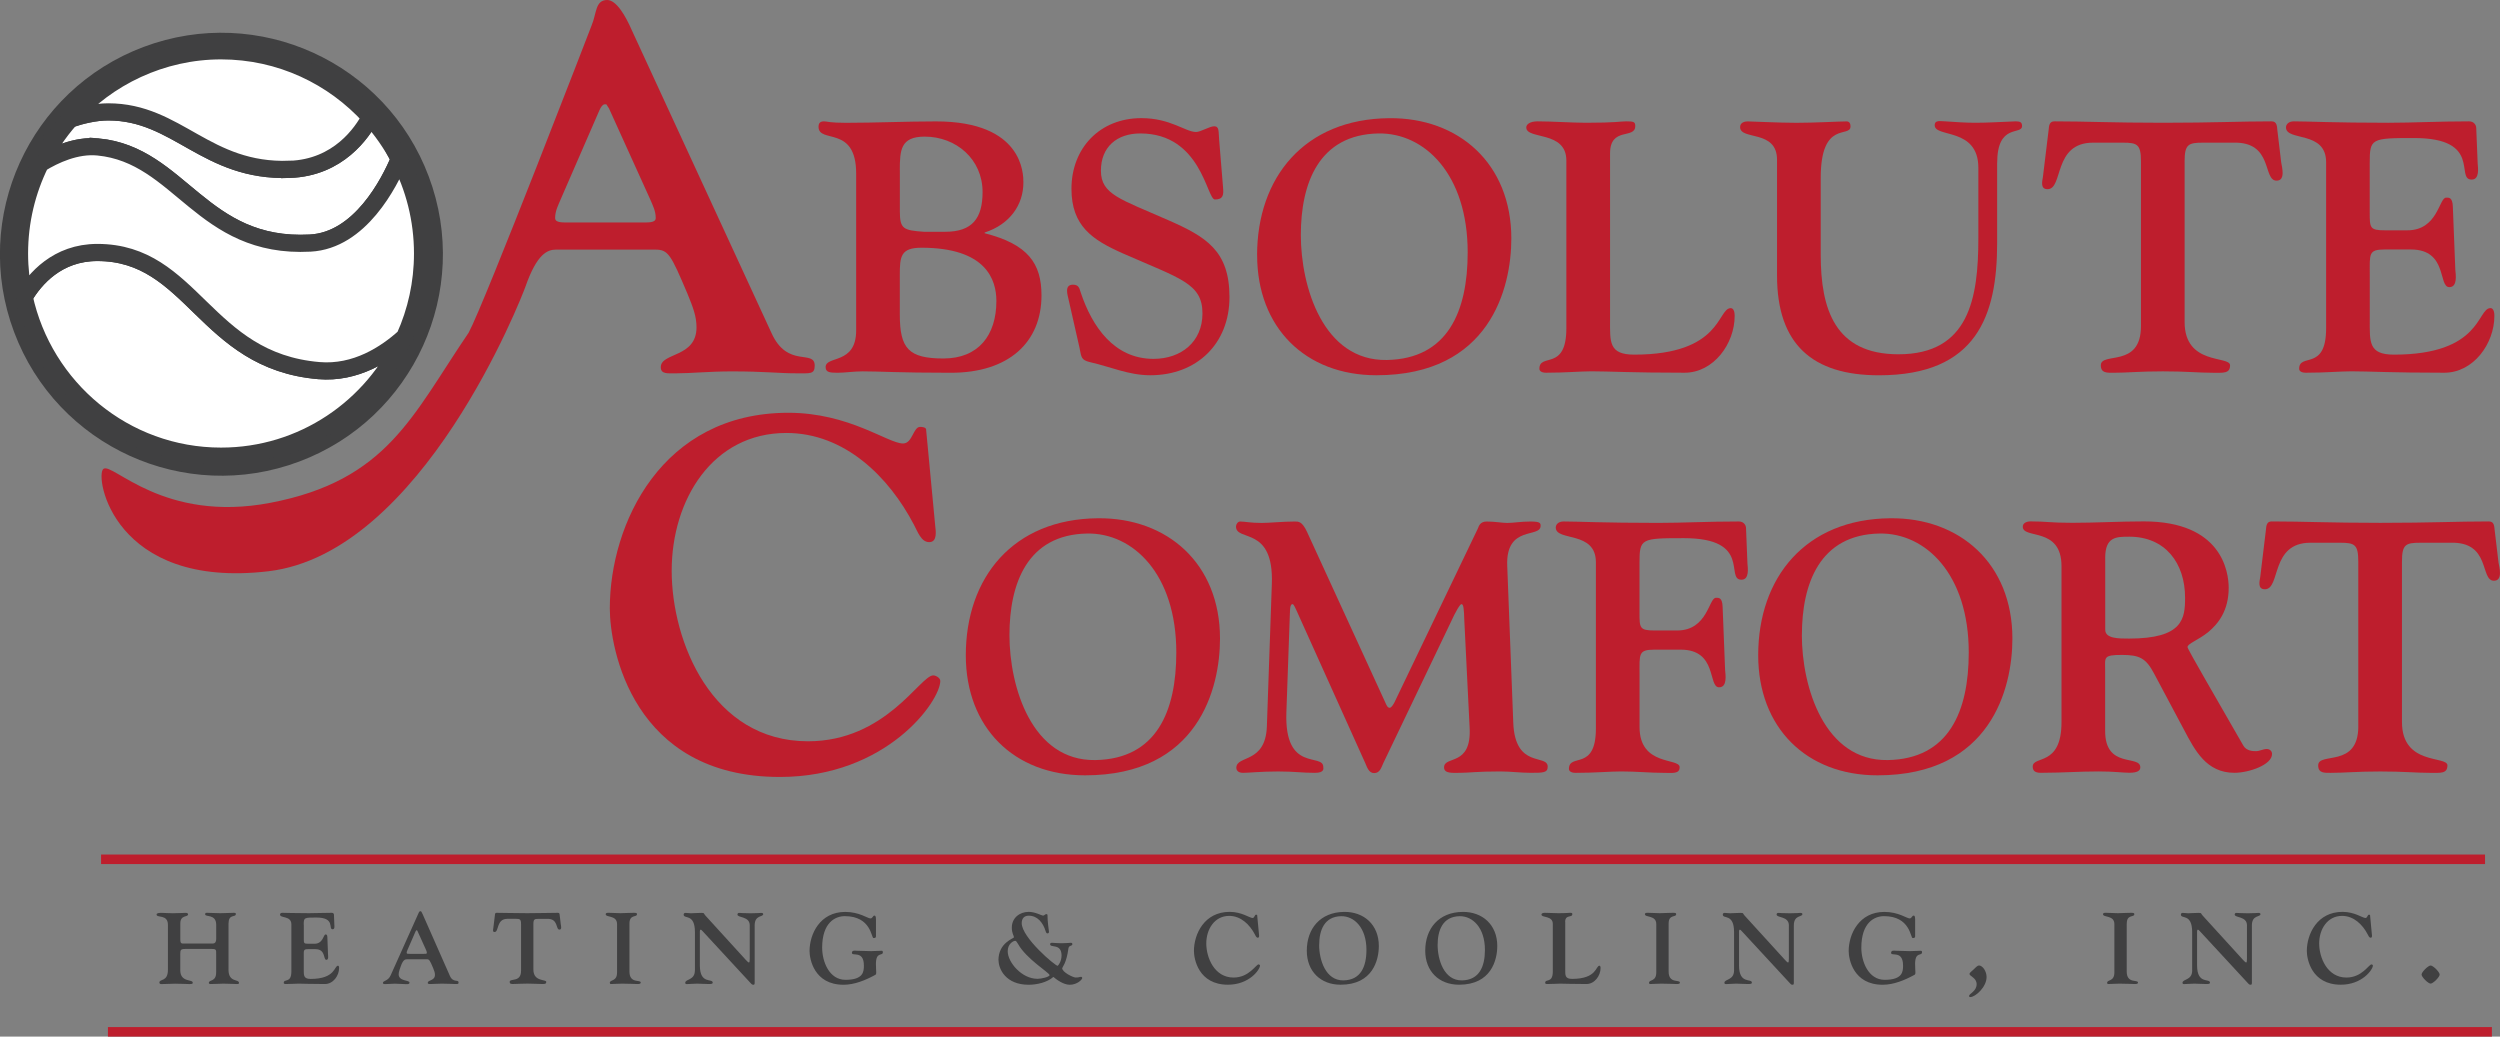 <?xml version="1.0" encoding="UTF-8"?><svg id="Layer_1" xmlns="http://www.w3.org/2000/svg" viewBox="0 0 583.01 241.74"><rect x="0" y="0" width="583.01" height="241.74" fill="#808080" stroke="none"/><defs><style>.cls-1,.cls-2{fill:#be1e2d;}.cls-3,.cls-4{fill:#404041;}.cls-5{stroke-miterlimit:10;}.cls-5,.cls-6{fill:#fff;stroke:#404041;stroke-width:4px;}.cls-7{fill:none;stroke:#be1e2d;stroke-miterlimit:3.86;stroke-width:2.23px;}.cls-4,.cls-2{fill-rule:evenodd;}</style></defs><circle class="cls-3" cx="51.64" cy="59.29" r="51.64" transform="translate(-17.53 21.9) rotate(-20.55)"/><path class="cls-2" d="m133.22,51.88c-2.11,0-3.76.12-3.76-1.05,0-1.64.71-2.94,1.29-4.34l9.03-20.76c.58-1.29,1.05-1.41,1.29-1.41.58,0,.23,0,.94.94l9.62,21.23c.59,1.4,1.29,2.7,1.29,4.34,0,1.17-1.64,1.05-3.75,1.05h-15.95Zm19.59,6.33c3.05,0,3.64,1.17,7.51,10.29,1.29,3.15,2.11,5.26,2.11,7.83,0,7.13-8.33,5.84-8.33,9.29,0,1.67,1.53,1.44,3.64,1.44,3.4,0,7.74-.45,12.9-.45,7.74,0,10.91.45,15.13.45,3.17,0,4.22.24,4.22-1.79,0-3.9-6.34.72-10.09-7.64L147.37,7.11c-1.52-3.52-3.67-7.11-5.77-7.11-2.8,0-2.45,3.11-3.63,5.92,0,0-24.93,64.73-28.67,71.65-13.16,19.34-18.95,34.46-46.26,39.69-24.95,4.78-36.84-9.56-38.93-7.91-2.09,1.64,2.29,28.13,38.48,23.87,35.9-4.23,59.13-64.04,59.95-66.38,2.7-7.72,5.16-8.63,7.15-8.63h23.11Z"/><path class="cls-2" d="m209.84,39.73c0-4.72.17-7.87,5.8-7.87,7.37,0,13.5,5.3,13.5,12.92,0,6.13-2.4,9.27-8.69,9.27h-4.97c-4.8-.33-5.63-.66-5.63-4.72v-9.6h0Zm-10.18,37.34c0,8.03-7.12,5.8-7.12,8.53,0,1.16.83,1.33,2.73,1.33,1.74,0,3.89-.33,5.88-.33,4.14,0,8.28.33,20.62.33,13.5,0,21.11-7.12,21.11-18.05,0-7.45-3.15-11.92-13.25-14.49v-.17c5.88-1.9,9.03-6.46,9.03-11.67,0-1.99-.08-14.24-20.37-14.24-6.96,0-13.99.33-21.03.33-3.81,0-4.39-.33-4.97-.33-.41,0-1.41-.08-1.41,1.24,0,4.06,8.78-.5,8.78,10.93v36.6h0Zm10.18-12.92c0-4.31.17-6.38,5.05-6.38,15.07,0,17.47,7.45,17.47,12.42,0,8.03-4.22,13.41-12.34,13.41s-10.18-2.32-10.18-10.19v-9.27h0Z"/><path class="cls-1" d="m251.78,81.3c.41,1.99.33,2.65,2.4,3.15,4.8,1.08,9.03,3.06,14.08,3.06,10.85,0,18.46-7.37,18.46-18.22s-5.47-14.08-14.33-17.97c-11.09-4.89-15.65-5.96-15.65-11.51s3.73-8.69,9.19-8.69c14.24,0,15.48,15.4,17.39,15.4s2.07-.99,1.9-2.82l-.91-11.1c-.17-1.9.08-3.15-1.16-3.15-1.08,0-3.15,1.33-4.22,1.33-2.48,0-5.96-3.23-12.75-3.23-9.68,0-16.31,6.96-16.31,16.48,0,8.7,4.89,11.92,12,15.07,13.33,5.88,18.55,6.96,18.55,13.99,0,6.63-4.97,10.6-11.42,10.6-9.19,0-14.33-7.54-16.97-15.48-.33-1.08-.5-1.82-1.82-1.82-2.07,0-1.24,2.4-.99,3.56l2.57,11.34h0Z"/><path class="cls-2" d="m293.17,59.52c0,16.81,11.18,27.99,27.82,27.99,26.41,0,31.46-20.29,31.46-31.88,0-17.55-12.34-28.23-28.48-28.07-19.79.17-30.81,13.83-30.81,31.96h0Zm10.19-4.72c0-12,4.14-23.43,18.13-23.68,10.68-.16,20.78,9.44,20.78,27.74,0,13.74-4.64,24.84-18.87,25.09-14.82.25-20.04-17.06-20.04-29.15h0Z"/><path class="cls-1" d="m375.47,35.78c0-6.31,5.88-3.23,5.88-6.39,0-1-.41-1.09-2.15-1.09-1.33,0-2.32.33-9.36.33-3.15,0-7.95-.33-11.26-.33-1.74,0-2.65.67-2.65,1.42,0,2.91,9.35.67,9.35,7.71v39.14c0,10.1-6.29,5.63-6.29,9.44,0,.5.5.91,1.57.91,4.55,0,8.03-.33,10.6-.33,4.14,0,9.11.33,21.69.33,6.79,0,11.68-6.79,11.68-13.24,0-1.57-.58-1.82-.91-1.82-3.15,0-1.99,10.84-22.52,10.84-5.96,0-5.63-2.98-5.63-8.11v-38.81h0Z"/><path class="cls-1" d="m465.75,37.99c0-9.36,5.8-6.38,5.8-8.61,0-.91-.5-1.08-1.49-1.08-4.14.17-6.71.33-9.44.33-2.32,0-4.56-.17-6.96-.33-1.08,0-2.48-.41-2.48.91,0,2.98,10.18.41,10.18,9.94v16.39c0,13.99-2.15,27.08-18.63,27.08-14.82,0-18.13-10.52-18.13-23.18v-17.97c0-13.58,6.95-9.19,6.95-12,0-.5-.17-1.16-.91-1.16-1.57,0-7.45.33-11.67.33s-10.35-.33-11.43-.33c-.66,0-1.74.25-1.74,1.33,0,3.15,8.61.5,8.61,7.62v26.99c0,16.06,8.28,23.27,23.76,23.27,22.85,0,27.57-13.99,27.57-30.8v-18.71h0Z"/><path class="cls-1" d="m499.28,76.08c0,9.85-9.36,5.88-9.36,9.11,0,1.82,1.41,1.74,2.9,1.74,3.31,0,6.04-.33,11.59-.33s8.28.33,11.59.33c2.4,0,4.06.25,4.06-1.74,0-2.31-10.6.09-10.6-10.1v-37.43c0-3.97.83-4.39,4.22-4.39h7.04c9.52-.33,6.87,8.86,10.19,8.86,2.15,0,1.24-3.23,1.08-4.22l-.91-7.62c-.08-.83-.08-1.99-1.33-1.99-7.7,0-13.25.33-25.34.33s-17.64-.33-25.33-.33c-1.24,0-1.24,1.16-1.33,1.99l-1.33,10.93c-.17,1.08-.66,2.9,1.08,2.9,3.73,0,1.24-10.85,10.6-10.85h6.96c3.39,0,4.22.41,4.22,4.39v38.42h0Z"/><path class="cls-1" d="m552.63,37.99c0-5.71.33-5.8,10.35-5.8,15.98,0,9.52,9.69,13.41,9.69,1.91,0,1.49-2.73,1.41-3.81l-.33-8.2c0-.75-.58-1.57-1.65-1.57-7.29,0-13,.33-18.88.33-12.67,0-18.63-.33-22.02-.33-1.16,0-1.82.66-1.82,1.41,0,3.31,9.36.66,9.36,8.11v38.75c0,10.1-6.29,5.63-6.29,9.44,0,.5.49.91,1.57.91,4.55,0,8.03-.33,10.6-.33,4.14,0,9.11.33,21.69.33,6.79,0,11.67-6.79,11.67-13.25,0-1.57-.58-1.82-.91-1.82-3.15,0-1.98,10.85-22.52,10.85-5.96,0-5.63-2.98-5.63-8.12v-10.6c0-4.8-.33-5.8,3.48-5.8h6.13c8.61,0,6.29,8.78,8.94,8.78,1.98,0,1.49-2.98,1.4-4.06l-.58-14.74c-.08-2.24-.99-2.07-1.57-2.07-1.66,0-1.91,7.62-9.03,7.62h-5.22c-3.56,0-3.56-.58-3.56-4.14v-11.59h0Z"/><path class="cls-1" d="m215.99,100.25c0-.59-.82-.7-1.41-.7-1.64,0-1.76,3.87-3.99,3.87-3.52,0-12.55-7.16-26.74-7.16-29.56,0-41.64,25.92-41.64,45.63,0,9.27,5.28,39.3,39.65,39.3,24.98,0,37.42-17.71,37.42-22.4,0-.71-1.06-1.29-1.64-1.29-3.05,0-11.03,15.37-29.21,15.37-22.4,0-31.79-23.23-31.79-39.76s9.5-32.14,26.74-32.14c13.61,0,23.93,10.21,29.79,21.47.82,1.52,1.64,3.99,3.52,3.99,1.99,0,1.52-2.7,1.4-3.87l-2.11-22.29h0Z"/><path class="cls-2" d="m225.23,152.82c0,16.81,11.18,27.99,27.82,27.99,26.41,0,31.46-20.29,31.46-31.88,0-17.55-12.34-28.23-28.48-28.07-19.79.17-30.8,13.83-30.8,31.96h0Zm10.18-4.72c0-12,4.14-23.43,18.13-23.68,10.68-.17,20.78,9.44,20.78,27.74,0,13.74-4.63,24.84-18.87,25.09-14.82.25-20.04-17.06-20.04-29.15h0Z"/><path class="cls-1" d="m300.82,142.95c0-.58,0-2.07.58-2.07.33,0,.66.91.91,1.4l16.07,35.67c.41.92.82,2.34,2.07,2.34,1.33,0,1.66-1.26,2.15-2.34l15.65-32.69c1.24-2.73,2.24-4.38,2.57-4.38.5,0,.58,1.24.66,3.72l1.24,25.07c.5,9.2-5.96,6.45-5.96,9.29,0,1.51,2.07,1.26,3.81,1.26,1.9,0,3.89-.32,9.27-.32,2.4,0,4.72.32,7.12.32,2.9,0,3.97,0,3.97-1.42,0-3.08-7.62.59-8.03-10.28l-1.41-36.65c-.33-9.51,7.79-6.29,7.79-9.26,0-.66-.17-.99-2.4-.99s-3.89.33-5.38.33c-1.24,0-2.81-.33-4.8-.33-1.57,0-1.82,1.08-2.07,1.66l-19.21,40.04c-.08.25-.83,1.74-1.33,1.74s-.75-.58-1.07-1.32l-18.22-39.72c-1.16-2.48-1.99-2.4-2.9-2.4-2.73,0-5.79.33-7.7.33-2.65,0-3.89-.33-4.97-.33-.58,0-.99.66-.99,1.16,0,3.64,8.86-.25,8.36,13.4l-1.16,33.26c-.33,8.7-7.12,6.62-7.12,9.62,0,.5.33,1.17,1.57,1.17s4.14-.32,8.2-.32c3.81,0,5.55.32,8.53.32,2.32,0,1.98-1.01,1.98-1.34,0-3.42-9.11,1.42-8.61-12.77l.82-23.16h0Z"/><path class="cls-1" d="m382.34,131.29c0-5.71.33-5.79,10.35-5.79,15.98,0,9.52,9.69,13.42,9.69,1.9,0,1.49-2.73,1.4-3.81l-.33-8.2c0-.75-.58-1.57-1.65-1.57-7.29,0-13,.33-18.88.33-12.67,0-18.63-.33-22.02-.33-1.16,0-1.82.66-1.82,1.41,0,3.31,9.36.66,9.36,8.11v38.75c0,10.1-6.29,5.63-6.29,9.44,0,.5.5.91,1.57.91,4.55,0,8.03-.33,10.6-.33,3.64,0,6.7.33,9.85.33,2.07,0,3.8.33,3.8-1.32,0-2.24-9.35-.17-9.35-9.36v-12.25c0-4.8-.33-5.8,3.48-5.8h6.13c8.61,0,6.29,8.78,8.94,8.78,1.98,0,1.49-2.98,1.4-4.06l-.58-14.74c-.08-2.24-.99-2.07-1.57-2.07-1.66,0-1.91,7.62-9.03,7.62h-5.22c-3.56,0-3.56-.58-3.56-4.14v-11.59h0Z"/><path class="cls-2" d="m410.02,152.82c0,16.81,11.18,27.99,27.82,27.99,26.41,0,31.46-20.29,31.46-31.88,0-17.55-12.34-28.23-28.48-28.07-19.79.17-30.8,13.83-30.8,31.96h0Zm10.19-4.72c0-12,4.14-23.43,18.13-23.68,10.68-.17,20.78,9.44,20.78,27.74,0,13.74-4.64,24.84-18.88,25.09-14.82.25-20.04-17.06-20.04-29.15h0Z"/><path class="cls-2" d="m490.94,130.13c0-4.97,2.56-4.97,5.63-4.97,8.36,0,13,6.13,13,14.24,0,4.89-.5,9.52-13.08,9.52-2.49,0-5.54,0-5.54-2.07v-16.73h0Zm-10.19,38.3c0,10.44-6.71,7.68-6.71,10.35,0,1.68,1.74,1.43,2.65,1.43,4.14,0,8.28-.31,12.75-.31,3.48,0,5.71.31,7.12.31,1.91,0,2.57-.5,2.57-1.26,0-3.01-8.2.42-8.2-8.46v-14.29c0-2.89-.5-3.47,3.89-3.47,4.14,0,5.63.75,7.54,4.38l6.95,13.05c2.56,4.84,5.22,10.06,11.76,10.06,3.31,0,8.78-1.82,8.78-4.39,0-.66-.5-1.16-1.24-1.16-.83,0-1.66.5-2.49.5-.66,0-2.23,0-2.98-1.32-5.96-10.43-13-22.44-13-22.94,0-.83,2.4-1.57,4.8-3.48,2.4-1.99,4.8-5.05,4.8-10.35,0-3.81-1.66-15.49-19.79-15.49-5.54,0-11.18.33-16.72.33-5.22,0-5.88-.33-9.69-.33-.99,0-1.82.41-1.82,1.24,0,2.98,9.03-.08,9.03,9.19v36.39h0Z"/><path class="cls-1" d="m549.97,169.38c0,9.85-9.36,5.88-9.36,9.11,0,1.82,1.4,1.74,2.9,1.74,3.31,0,6.05-.32,11.59-.32s8.28.32,11.59.32c2.4,0,4.06.25,4.06-1.74,0-2.31-10.6.09-10.6-10.1v-37.43c0-3.97.83-4.39,4.22-4.39h7.04c9.52-.33,6.87,8.86,10.19,8.86,2.15,0,1.24-3.23,1.07-4.22l-.91-7.62c-.09-.83-.09-1.99-1.33-1.99-7.7,0-13.25.33-25.34.33s-17.64-.33-25.34-.33c-1.24,0-1.24,1.16-1.33,1.99l-1.32,10.93c-.17,1.08-.66,2.9,1.08,2.9,3.73,0,1.24-10.85,10.6-10.85h6.95c3.4,0,4.23.41,4.23,4.39v38.42h0Z"/><path class="cls-3" d="m53.31,215.33c0-2.3,1.69-1.29,1.69-2.18,0-.21-.09-.28-.49-.28-1.01,0-1.88.09-3.1.09-1.45,0-2.07-.09-3.03-.09-.33,0-.54-.05-.54.37,0,.68,2.58-.16,2.58,2.42v3.31c0,.51-.14,1.06-.82,1.06h-6.97c-.49,0-.58-.31-.58-.94v-3.73c0-2.09,1.81-1.41,1.81-2.13,0-.23-.21-.35-.54-.35-.68,0-1.62.09-3.03.09-1.22,0-1.92-.09-2.63-.09-.44,0-1.15.02-1.15.38,0,.89,2.65-.14,2.65,2.42v10.46c0,2.91-1.99,2.06-1.99,3,0,.3.24.35.52.35,1.17,0,2.16-.09,3.14-.09,1.69,0,2.46.09,3.42.09.75,0,.7-.19.7-.33,0-.85-2.91,0-2.91-2.91v-3.68c0-1.03.07-1.27,1.15-1.27h6.26c1.03,0,.96.26.96,1.24v4.22c0,2.28-1.71,1.64-1.71,2.46,0,.17.14.26.47.26,1.2,0,2.11-.09,2.95-.09.96,0,2.35.09,3.12.09.3,0,.49.02.49-.28,0-.91-2.44-.05-2.44-3.03v-10.84h0Z"/><path class="cls-3" d="m70.83,215.61c0-1.62.1-1.64,2.94-1.64,4.53,0,2.7,2.74,3.8,2.74.54,0,.42-.77.4-1.08l-.09-2.32c0-.21-.17-.44-.47-.44-2.06,0-3.68.09-5.35.09-3.59,0-5.28-.09-6.24-.09-.33,0-.52.19-.52.4,0,.94,2.65.19,2.65,2.3v10.98c0,2.86-1.78,1.59-1.78,2.67,0,.14.14.26.44.26,1.29,0,2.28-.09,3.01-.09,1.17,0,2.58.09,6.15.09,1.92,0,3.31-1.92,3.31-3.75,0-.45-.16-.52-.26-.52-.89,0-.56,3.08-6.38,3.08-1.69,0-1.6-.85-1.6-2.3v-3c0-1.36-.09-1.64.99-1.64h1.74c2.44,0,1.78,2.49,2.53,2.49.56,0,.42-.85.4-1.15l-.16-4.18c-.02-.63-.28-.58-.44-.58-.47,0-.54,2.16-2.56,2.16h-1.48c-1.01,0-1.01-.16-1.01-1.17v-3.28h0Z"/><path class="cls-4" d="m95.59,222.44c-.42,0-.75.02-.75-.21,0-.33.14-.58.26-.87l1.81-4.15c.12-.26.21-.28.26-.28.12,0,.05,0,.19.19l1.92,4.24c.12.28.26.54.26.87,0,.24-.33.21-.75.21h-3.19Zm3.92,1.26c.61,0,.73.23,1.5,2.06.26.63.42,1.05.42,1.57,0,1.43-1.67,1.17-1.67,1.86,0,.33.31.29.73.29.68,0,1.55-.09,2.58-.09,1.55,0,2.18.09,3.03.09.63,0,.84.04.84-.36,0-.78-1.27.14-2.02-1.53l-6.33-14.34c-.31-.7-.35-.75-.56-.75-.31,0-.42.45-.59.82l-6.36,14.18c-.59,1.31-1.78,1.17-1.78,1.72,0,.31.37.27.71.27.68,0,1.36-.09,2.06-.09.75,0,1.45.09,2.21.09.49,0,1.22.16,1.22-.34,0-.64-2.53-.26-2.53-1.95,0-.56.33-1.38.49-1.85.54-1.54,1.03-1.64,1.43-1.64h4.62Z"/><path class="cls-3" d="m121.51,226.4c0,2.79-2.65,1.66-2.65,2.58,0,.51.4.49.82.49.94,0,1.71-.09,3.28-.09s2.34.09,3.28.09c.68,0,1.15.07,1.15-.49,0-.65-3,.02-3-2.86v-10.6c0-1.13.23-1.24,1.2-1.24h1.99c2.7-.09,1.95,2.51,2.89,2.51.61,0,.35-.92.31-1.2l-.26-2.16c-.02-.23-.02-.56-.38-.56-2.18,0-3.75.09-7.18.09s-5-.09-7.18-.09c-.35,0-.35.33-.37.56l-.38,3.1c-.05.31-.19.82.31.82,1.06,0,.35-3.08,3-3.08h1.97c.96,0,1.2.12,1.2,1.24v10.89h0Z"/><path class="cls-3" d="m146.79,215.38c0-2.23,1.76-1.38,1.76-2.18,0-.28-.12-.33-.82-.33-1.34,0-2.18.09-3.03.09s-1.74-.09-2.65-.09c-.21,0-.8-.07-.8.33,0,.82,2.65.16,2.65,2.3v11.26c0,2.23-1.69,1.62-1.69,2.44,0,.12.05.28.26.28.61,0,1.62-.09,2.63-.09,1.83,0,2.7.09,3.57.09.54,0,.75-.09.75-.35,0-.75-2.63.33-2.63-2.56v-11.19h0Z"/><path class="cls-3" d="m162.05,226.29c0,2.39-2.25,1.97-2.25,2.91,0,.4.47.28.73.28.63,0,1.27-.09,2.02-.09.82,0,1.62.09,2.77.09.31,0,.89.02.89-.31,0-1.1-3,.49-3-4.01v-7.97c0-.21.05-.38.19-.38.12,0,.26.12.42.31l11.28,12.2c.17.19.28.33.61.33.28,0,.28-.19.28-.7v-13.16c0-2.46,1.99-1.9,1.99-2.6,0-.07,0-.3-.44-.3-.21,0-1.03.09-2.51.09-1.62,0-2.3-.09-2.67-.09-.31,0-.38.23-.38.4,0,.77,2.86.35,2.86,2.49v7.81c0,.59-.05.87-.19.87s-.42-.28-.73-.61l-9.43-10.35c-.42-.44-.14-.61-.89-.61-1.24,0-1.85.09-2.46.09-.44,0-.87-.09-1.31-.09-.28,0-.4.19-.4.4,0,1.13,2.63-.4,2.63,4.1v8.91h0Z"/><path class="cls-3" d="m204.27,214.41c0-.37,0-.89-.35-.89-.37,0-.42.66-.94.66-.63,0-2.6-1.52-5.86-1.52-5.91,0-8.33,5.18-8.33,9.13,0,1.86,1.06,7.86,7.93,7.86,2.56,0,5.16-1.08,7.39-2.3.21-.12.23-.23.23-.61,0-.33-.07-.98-.07-1.94,0-3.01,1.62-1.73,1.62-2.75,0-.24-.14-.33-.26-.33-.84,0-1.66.09-2.53.09-1.1,0-2.18-.09-3.28-.09-.4,0-1.15-.19-1.15.5,0,.89,2.79-.71,2.79,2.96,0,1.36-.07,3.32-4.29,3.32-3.8,0-5.44-4.26-5.44-7.48,0-5.93,3.1-7.37,5.28-7.37,6.17,0,6.17,5.11,6.69,5.11.44,0,.58-.12.58-.42v-3.92h0Z"/><path class="cls-4" d="m241.9,228.26c-3.61,0-6.9-3.85-6.9-6.42,0-1.74,1.31-2.44,1.76-2.44.19,0,.42.33.63.7,1.92,3.52,7.37,6.76,7.37,7.3,0,.42-1.92.87-2.86.87h0Zm-9.03-4.31c0,2.06,1.71,5.7,7.01,5.7,1.88,0,4.34-.54,5.77-1.83.77.66,2.39,1.83,3.82,1.83,1.71,0,2.91-1.2,2.91-1.57,0-.23-.14-.28-.33-.28-.33,0-.31.16-1.2.16-.61,0-3.14-1.24-3.14-2.18,0-.17,1.01-1.2,1.45-4.6.12-.82.92-.47.92-1.01,0-.24-.14-.31-.38-.31-.38,0-.8.1-1.95.1-1.48,0-2.02-.1-2.42-.1-.33,0-.44.14-.44.33,0,.94,2.67-.28,2.67,2.65,0,1.4-.82,2.39-.91,2.39-.59,0-8.38-6.59-8.38-9.95,0-1.06.54-1.74,1.64-1.74,2.09,0,3.35,1.71,3.92,3.57.12.38.23.56.44.56.28,0,.38-.19.35-.42-.14-1.2-.33-2.42-.33-3.61,0-.35-.02-.47-.26-.47-.35,0-.44.35-.78.35-.35,0-1.81-.87-3.35-.87-2.14,0-3.94,1.43-3.94,3.66,0,1.41.49,1.83.49,2.28,0,.26-3.61,1.22-3.61,5.35h0Z"/><path class="cls-3" d="m293.19,213.45c0-.12-.17-.14-.28-.14-.33,0-.35.77-.8.77-.7,0-2.51-1.43-5.35-1.43-5.91,0-8.33,5.18-8.33,9.13,0,1.85,1.06,7.86,7.93,7.86,5,0,7.48-3.54,7.48-4.48,0-.14-.21-.26-.33-.26-.61,0-2.2,3.07-5.84,3.07-4.48,0-6.36-4.65-6.36-7.95s1.9-6.43,5.35-6.43c2.72,0,4.78,2.04,5.96,4.29.16.3.33.8.7.8.4,0,.31-.54.28-.77l-.42-4.46h0Z"/><path class="cls-4" d="m304.75,221.71c0,4.76,3.17,7.93,7.88,7.93,7.49,0,8.92-5.75,8.92-9.03,0-4.97-3.49-8-8.07-7.95-5.61.05-8.73,3.92-8.73,9.06h0Zm2.89-1.34c0-3.4,1.17-6.64,5.13-6.71,3.03-.04,5.89,2.68,5.89,7.86,0,3.89-1.32,7.04-5.35,7.11-4.2.07-5.68-4.83-5.68-8.26h0Z"/><path class="cls-4" d="m332.37,221.71c0,4.76,3.17,7.93,7.89,7.93,7.48,0,8.91-5.75,8.91-9.03,0-4.97-3.49-8-8.07-7.95-5.61.05-8.73,3.92-8.73,9.06h0Zm2.89-1.34c0-3.4,1.17-6.64,5.14-6.71,3.03-.04,5.89,2.68,5.89,7.86,0,3.89-1.31,7.04-5.35,7.11-4.2.07-5.68-4.83-5.68-8.26h0Z"/><path class="cls-3" d="m365,214.99c0-1.79,1.67-.91,1.67-1.81,0-.28-.12-.31-.61-.31-.37,0-.65.09-2.65.09-.89,0-2.26-.09-3.19-.09-.49,0-.75.19-.75.4,0,.82,2.65.19,2.65,2.19v11.09c0,2.86-1.78,1.59-1.78,2.67,0,.14.14.26.45.26,1.29,0,2.28-.09,3.01-.09,1.17,0,2.58.09,6.15.09,1.92,0,3.31-1.92,3.31-3.75,0-.44-.17-.52-.26-.52-.89,0-.56,3.07-6.38,3.07-1.69,0-1.6-.85-1.6-2.3v-11h0Z"/><path class="cls-3" d="m389.13,215.38c0-2.23,1.76-1.38,1.76-2.18,0-.28-.11-.33-.82-.33-1.33,0-2.18.09-3.02.09s-1.74-.09-2.65-.09c-.21,0-.8-.07-.8.33,0,.82,2.65.16,2.65,2.3v11.26c0,2.23-1.69,1.62-1.69,2.44,0,.12.05.28.26.28.61,0,1.62-.09,2.63-.09,1.83,0,2.7.09,3.56.09.54,0,.75-.09.75-.35,0-.75-2.63.33-2.63-2.56v-11.19h0Z"/><path class="cls-3" d="m404.39,226.29c0,2.39-2.25,1.97-2.25,2.91,0,.4.47.28.73.28.63,0,1.26-.09,2.02-.09.82,0,1.62.09,2.77.09.31,0,.89.02.89-.31,0-1.1-3,.49-3-4.01v-7.97c0-.21.05-.38.19-.38.12,0,.26.12.42.31l11.28,12.2c.16.19.28.33.61.33.28,0,.28-.19.28-.7v-13.16c0-2.46,1.99-1.9,1.99-2.6,0-.07,0-.3-.44-.3-.21,0-1.03.09-2.51.09-1.62,0-2.3-.09-2.68-.09-.31,0-.38.23-.38.4,0,.77,2.86.35,2.86,2.49v7.81c0,.59-.05.87-.19.87s-.42-.28-.72-.61l-9.43-10.35c-.42-.44-.14-.61-.89-.61-1.24,0-1.85.09-2.46.09-.45,0-.87-.09-1.32-.09-.28,0-.4.19-.4.4,0,1.13,2.63-.4,2.63,4.1v8.91h0Z"/><path class="cls-3" d="m446.61,214.41c0-.37,0-.89-.35-.89-.38,0-.42.66-.94.66-.63,0-2.6-1.52-5.87-1.52-5.91,0-8.33,5.18-8.33,9.13,0,1.86,1.06,7.86,7.93,7.86,2.56,0,5.16-1.08,7.39-2.3.21-.12.24-.23.24-.61,0-.33-.07-.98-.07-1.94,0-3.01,1.62-1.73,1.62-2.75,0-.24-.14-.33-.26-.33-.85,0-1.67.09-2.53.09-1.1,0-2.18-.09-3.28-.09-.4,0-1.15-.19-1.15.5,0,.89,2.79-.71,2.79,2.96,0,1.36-.07,3.32-4.29,3.32-3.8,0-5.44-4.26-5.44-7.48,0-5.93,3.1-7.37,5.28-7.37,6.17,0,6.17,5.11,6.68,5.11.44,0,.59-.12.59-.42v-3.92h0Z"/><path class="cls-3" d="m461.5,225.16c-.4,0-.89.59-1.27.94-.58.51-.94.8-.94,1.03,0,.51,1.67.89,1.67,2.39,0,1.64-1.76,2.23-1.76,2.72,0,.24.14.28.28.28,1.17,0,3.8-2.32,3.8-4.67,0-1.38-.94-2.7-1.78-2.7h0Z"/><path class="cls-3" d="m495.97,215.38c0-2.23,1.76-1.38,1.76-2.18,0-.28-.12-.33-.82-.33-1.34,0-2.18.09-3.03.09s-1.74-.09-2.65-.09c-.21,0-.8-.07-.8.33,0,.82,2.65.16,2.65,2.3v11.26c0,2.23-1.69,1.62-1.69,2.44,0,.12.05.28.26.28.61,0,1.62-.09,2.63-.09,1.83,0,2.7.09,3.56.09.54,0,.75-.09.75-.35,0-.75-2.63.33-2.63-2.56v-11.19h0Z"/><path class="cls-3" d="m511.23,226.29c0,2.39-2.26,1.97-2.26,2.91,0,.4.47.28.73.28.63,0,1.27-.09,2.02-.09.82,0,1.62.09,2.77.09.31,0,.89.02.89-.31,0-1.1-3.01.49-3.01-4.01v-7.97c0-.21.05-.38.19-.38.12,0,.26.12.42.31l11.28,12.2c.17.19.28.33.61.33.28,0,.28-.19.28-.7v-13.16c0-2.46,2-1.9,2-2.6,0-.07,0-.3-.45-.3-.21,0-1.03.09-2.51.09-1.62,0-2.3-.09-2.67-.09-.31,0-.38.23-.38.4,0,.77,2.86.35,2.86,2.49v7.81c0,.59-.05.87-.19.87s-.42-.28-.73-.61l-9.43-10.35c-.42-.44-.14-.61-.89-.61-1.24,0-1.85.09-2.46.09-.44,0-.87-.09-1.31-.09-.28,0-.4.19-.4.4,0,1.13,2.63-.4,2.63,4.1v8.91h0Z"/><path class="cls-3" d="m552.72,213.45c0-.12-.17-.14-.28-.14-.33,0-.35.77-.8.77-.7,0-2.51-1.43-5.35-1.43-5.91,0-8.33,5.18-8.33,9.13,0,1.85,1.06,7.86,7.93,7.86,4.99,0,7.48-3.54,7.48-4.48,0-.14-.21-.26-.33-.26-.61,0-2.21,3.07-5.84,3.07-4.48,0-6.36-4.65-6.36-7.95s1.9-6.43,5.35-6.43c2.72,0,4.78,2.04,5.95,4.29.17.3.33.8.71.8.4,0,.31-.54.28-.77l-.42-4.46h0Z"/><path class="cls-3" d="m566.83,225.16c-.58,0-2.11,1.52-2.11,2.11s1.53,2.11,2.11,2.11,2.11-1.53,2.11-2.11-1.52-2.11-2.11-2.11h0Z"/><path class="cls-7" d="m23.57,200.39h555.95M25.17,240.63h555.95"/><path class="cls-5" d="m22.88,34.27c19.21,1.86,24.1,23.77,49.46,22.42,11.62-.62,18.43-13.97,20.79-19.61-1.86-3.53-4.14-6.81-6.79-9.74-1.85,3.52-7.39,11.77-18.8,12.16-19.55.68-26.13-13.4-42.3-13.4-3.08,0-6.34.82-8.82,1.64-2.77,3.13-5.12,6.63-6.99,10.41,3.27-2.01,8.32-4.38,13.45-3.88Z"/><path class="cls-5" d="m67.54,39.5c11.41-.39,16.95-8.64,18.8-12.16-8.6-9.51-21-15.49-34.79-15.49s-26.52,6.14-35.13,15.88c2.48-.82,5.74-1.64,8.82-1.64,16.17,0,22.75,14.08,42.3,13.4Z"/><path class="cls-6" d="m74.36,86.43c-26.7-2.26-29.4-27.55-51.66-27.55-9.34,0-14.59,6.19-17.06,10.36,4.61,21.23,23.41,37.14,45.91,37.14,19.06,0,35.46-11.42,42.84-27.82-4.42,4.02-11.45,8.6-20.02,7.87Z"/><path class="cls-5" d="m93.13,37.08c-2.36,5.63-9.17,18.99-20.79,19.61-25.36,1.35-30.25-20.56-49.46-22.42-5.13-.5-10.18,1.87-13.45,3.88-3.12,6.32-4.88,13.44-4.88,20.97,0,3.47.38,6.86,1.09,10.12,2.47-4.17,7.72-10.36,17.06-10.36,22.25,0,24.95,25.29,51.66,27.55,8.58.73,15.6-3.86,20.02-7.87,2.67-5.93,4.16-12.51,4.16-19.44,0-7.96-1.97-15.46-5.42-22.04Z"/></svg>